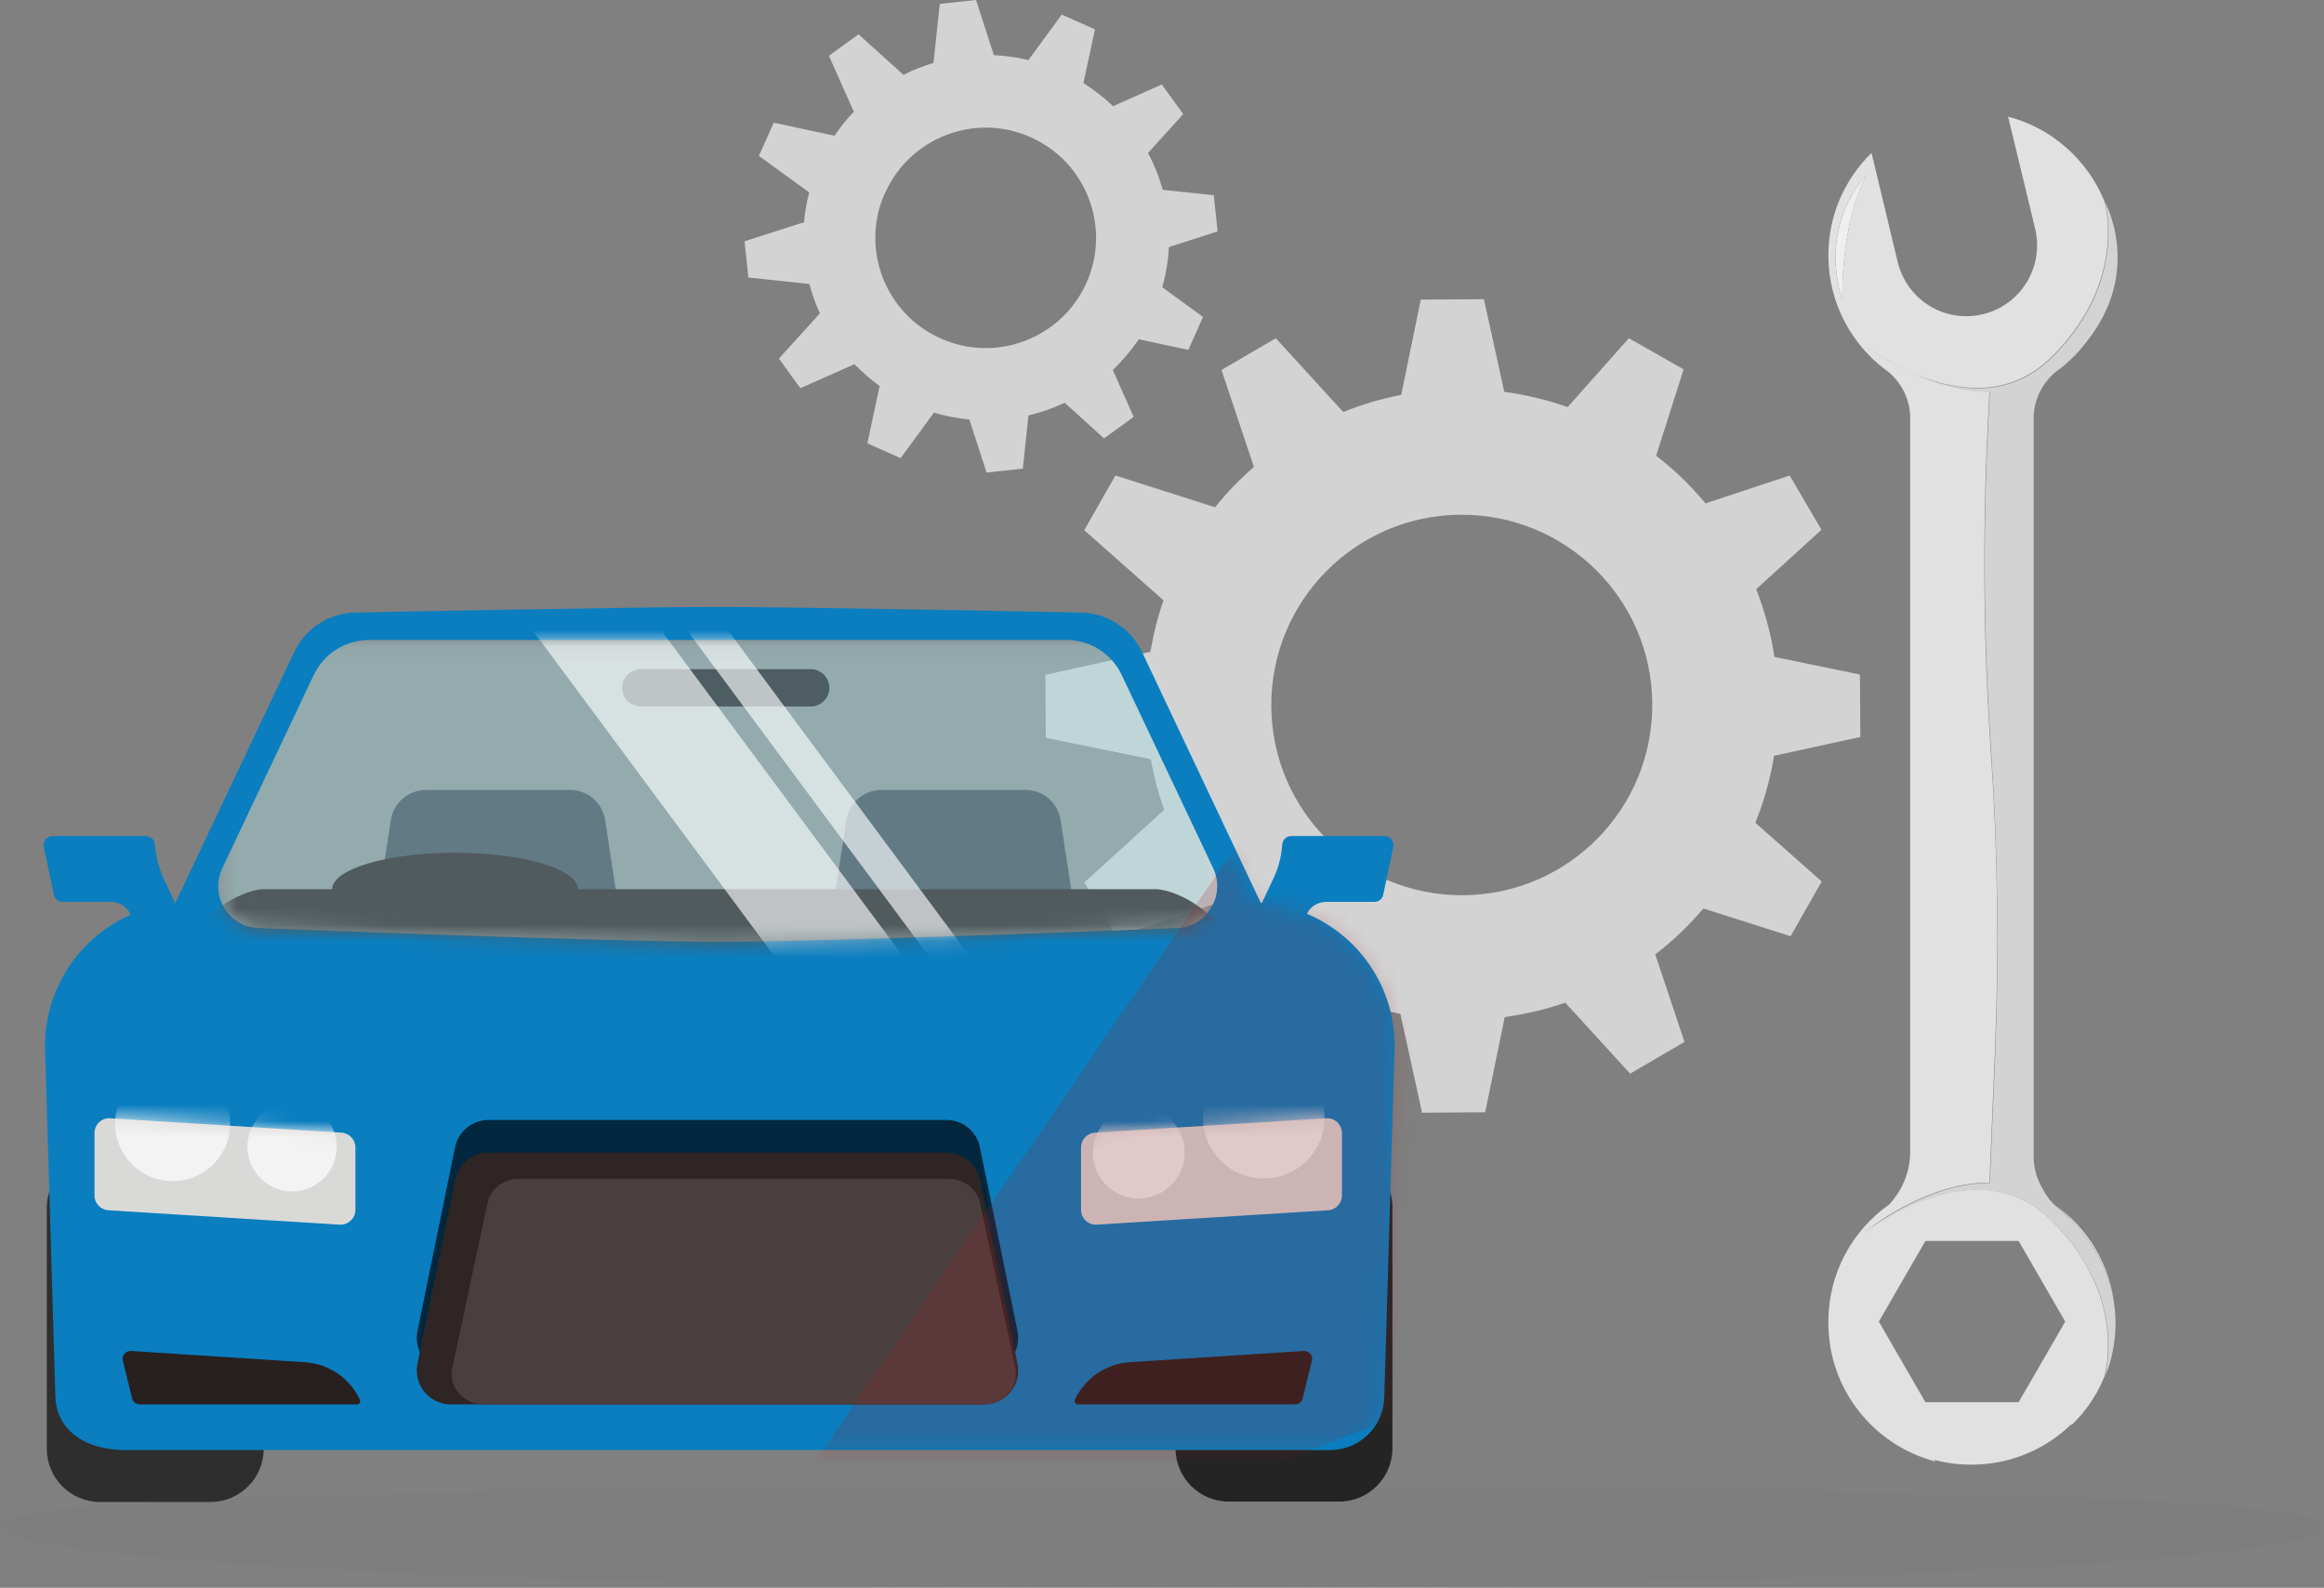 <svg xmlns="http://www.w3.org/2000/svg" width="142" height="97" viewBox="0 0 142 97" fill="none"><rect x="0" y="0" width="142" height="97" fill="#808080" stroke="none"/><g style="mix-blend-mode:multiply" opacity="0.24"><mask id="mask0_106_657" style="mask-type:luminance" maskUnits="userSpaceOnUse" x="0" y="90" width="142" height="7"><path d="M142 90.868H0V97H142V90.868Z" fill="white"></path></mask><g mask="url(#mask0_106_657)"><path d="M0 93.279C0 95.336 31.793 97.013 71 97.013C110.207 97.013 142 95.336 142 93.279C142 91.222 109.59 90.881 70.37 90.881C31.15 90.881 0 91.209 0 93.279Z" fill="#79797A"></path></g></g><path d="M3.202 51.075H8.91C9.198 51.075 9.435 51.297 9.461 51.586C9.527 52.346 9.723 53.079 10.038 53.761L11.049 55.897C11.18 56.172 11.049 56.499 10.786 56.63L9.277 57.338C9.002 57.469 8.674 57.338 8.542 57.076L7.965 55.844C7.755 55.386 7.283 55.097 6.784 55.097H3.832C3.569 55.097 3.346 54.914 3.294 54.665L2.677 51.743C2.598 51.402 2.861 51.075 3.215 51.075" fill="#0A7EBF"></path><path d="M113.671 45.06L113.645 41.208L108.422 40.134C108.199 38.693 107.819 37.304 107.307 35.993L111.296 32.364L109.354 29.049L104.21 30.752C103.318 29.678 102.308 28.695 101.192 27.843L102.872 22.563L99.526 20.663L95.786 24.869C94.553 24.437 93.254 24.122 91.915 23.939L90.669 18.278L86.811 18.305L85.617 24.122C84.397 24.358 83.203 24.712 82.074 25.171L77.954 20.663L74.635 22.602L76.616 28.525C75.75 29.272 74.963 30.097 74.241 30.988L68.153 29.049L66.25 32.39L71.092 36.675C70.737 37.684 70.475 38.745 70.291 39.819L63.875 41.221L63.901 45.074L70.318 46.384C70.501 47.445 70.777 48.48 71.131 49.476L66.263 53.905L68.205 57.22L74.346 55.176C75.041 56.028 75.816 56.827 76.642 57.547L74.687 63.693L78.033 65.593L82.179 60.928C83.255 61.36 84.397 61.701 85.565 61.937L86.89 67.977L90.748 67.951L91.942 62.133C93.215 61.963 94.461 61.662 95.642 61.256L99.605 65.593L102.924 63.653L101.14 58.307C102.216 57.482 103.2 56.538 104.079 55.503L109.406 57.194L111.309 53.852L107.254 50.262C107.779 48.965 108.173 47.589 108.396 46.174L113.684 45.021L113.671 45.06ZM77.679 43.148C77.639 36.727 82.809 31.486 89.239 31.447C95.668 31.407 100.917 36.57 100.956 42.99C100.995 49.411 95.826 54.652 89.396 54.691C82.967 54.73 77.718 49.568 77.679 43.148Z" fill="#D3D3D3"></path><path d="M72.601 21.397L73.506 19.366L71.013 17.545C71.249 16.732 71.381 15.907 71.42 15.094L74.399 14.138L74.162 11.924L71.04 11.596C70.83 10.81 70.528 10.063 70.147 9.342L72.299 6.971L70.987 5.162L68.008 6.486C67.457 5.962 66.854 5.49 66.198 5.071L66.906 1.795L64.873 0.891L62.839 3.669C62.13 3.498 61.422 3.407 60.726 3.367L59.637 0L57.42 0.236L57.039 3.839C56.409 4.036 55.792 4.272 55.202 4.573L52.46 2.096L50.649 3.407L52.171 6.827C51.738 7.272 51.344 7.77 50.99 8.294L47.277 7.495L46.371 9.526L49.442 11.753C49.284 12.356 49.179 12.972 49.127 13.575L45.492 14.741L45.728 16.955L49.455 17.348C49.612 17.964 49.835 18.567 50.098 19.143L47.592 21.908L48.904 23.716L52.21 22.248C52.683 22.733 53.194 23.179 53.746 23.585L52.998 27.084L55.032 27.988L57.065 25.21C57.774 25.419 58.509 25.564 59.23 25.629L60.28 28.866L62.498 28.63L62.839 25.38C63.6 25.197 64.348 24.935 65.056 24.607L67.457 26.782L69.268 25.472L67.995 22.602C68.586 22.039 69.111 21.41 69.583 20.729L72.653 21.384L72.601 21.397ZM54.087 11.779C55.609 8.386 59.598 6.866 62.983 8.386C66.382 9.906 67.904 13.889 66.382 17.283C64.859 20.676 60.87 22.196 57.472 20.676C54.074 19.156 52.551 15.173 54.074 11.779H54.087Z" fill="#D3D3D3"></path><path d="M75.08 70.506H81.825C83.622 70.506 85.079 71.961 85.079 73.756V88.483C85.079 90.278 83.622 91.733 81.825 91.733H75.08C73.283 91.733 71.826 90.278 71.826 88.483V73.756C71.826 71.961 73.283 70.506 75.08 70.506Z" fill="#242424"></path><path d="M6.114 70.532H12.859C14.656 70.532 16.113 71.987 16.113 73.782V88.509C16.113 90.305 14.656 91.759 12.859 91.759H6.114C4.317 91.759 2.86 90.305 2.86 88.509V73.782C2.86 71.987 4.317 70.532 6.114 70.532Z" fill="#2E2E2E"></path><path d="M84.607 51.075H78.899C78.611 51.075 78.374 51.297 78.348 51.586C78.296 52.346 78.099 53.079 77.771 53.748L76.76 55.897C76.629 56.172 76.76 56.499 77.023 56.63L78.532 57.338C78.807 57.469 79.135 57.338 79.267 57.076L79.844 55.844C80.054 55.386 80.526 55.097 81.025 55.097H83.977C84.24 55.097 84.463 54.914 84.515 54.665L85.132 51.743C85.211 51.402 84.948 51.075 84.594 51.075" fill="#0A7EBF"></path><path d="M77.036 55.163L69.78 39.833C69.084 38.365 67.602 37.422 65.975 37.422C65.975 37.422 49.402 37.081 43.878 37.081C38.354 37.081 21.782 37.422 21.782 37.422C20.154 37.422 18.672 38.365 17.976 39.833L10.707 55.176C6.154 55.595 2.624 59.487 2.756 64.151L3.385 85.352C3.438 87.147 4.921 88.588 7.715 88.588H81.248C83.085 88.588 84.528 87.16 84.581 85.352L85.21 64.151C85.355 59.421 81.72 55.49 77.075 55.163M71.827 56.696C71.827 56.696 50.859 57.534 43.865 57.534C36.871 57.534 15.903 56.696 15.903 56.696C14.027 56.696 12.78 54.743 13.594 53.04L19.183 41.234C19.8 39.937 21.112 39.099 22.556 39.099H65.161C66.604 39.099 67.916 39.937 68.533 41.234L74.123 53.04C74.923 54.73 73.69 56.696 71.814 56.696" fill="#0A7EBF"></path><path d="M9.145 66.287L20.338 67.034C22.923 67.204 25.14 68.632 26.269 70.886L26.57 71.489H61.054L61.368 70.886C62.523 68.632 64.767 67.204 67.365 67.06L80.683 66.287C81.457 66.287 82.796 65.855 82.743 65.304L82.153 59.094C82.022 57.705 78.177 56.565 73.65 56.565C73.65 56.565 50.819 58.648 43.366 58.648C35.913 58.648 14.263 56.565 14.263 56.565C9.736 56.565 5.76 57.652 5.76 61.19L5.169 65.317C5.117 65.868 6.455 66.3 9.132 66.3" fill="#0A7EBF"></path><path d="M59.873 70.087C59.677 69.117 58.824 68.423 57.84 68.423H29.838C28.854 68.423 28.002 69.117 27.805 70.087L25.508 81.316C25.246 82.6 26.23 83.805 27.542 83.805H60.136C61.448 83.805 62.432 82.6 62.17 81.316L59.873 70.087Z" fill="#00273D"></path><path d="M27.542 85.797H60.136C61.448 85.797 62.432 84.592 62.17 83.308L59.873 72.079C59.677 71.109 58.824 70.414 57.84 70.414H29.838C28.854 70.414 28.002 71.109 27.805 72.079L25.508 83.308C25.246 84.592 26.23 85.797 27.542 85.797Z" fill="#2F2525"></path><path d="M29.536 85.797H60.122C61.355 85.797 62.274 84.723 62.038 83.57L59.886 73.507C59.702 72.642 58.902 72.013 57.97 72.013H31.701C30.769 72.013 29.969 72.629 29.785 73.507L27.633 83.57C27.384 84.723 28.316 85.797 29.549 85.797" fill="#4B3E3E"></path><g opacity="0.48"><mask id="mask1_106_657" style="mask-type:luminance" maskUnits="userSpaceOnUse" x="13" y="39" width="62" height="19"><path d="M74.372 39.099H13.331V57.534H74.372V39.099Z" fill="white"></path></mask><g mask="url(#mask1_106_657)"><path d="M22.555 39.099H65.161C66.604 39.099 67.916 39.924 68.533 41.234L74.123 53.04C74.923 54.73 73.69 56.696 71.813 56.696C71.813 56.696 50.845 57.534 43.852 57.534C36.858 57.534 15.89 56.696 15.89 56.696C14.013 56.696 12.767 54.743 13.58 53.04L19.17 41.234C19.787 39.937 21.099 39.099 22.542 39.099" fill="#A9D9E0"></path></g></g><path d="M39.154 43.161H49.533C50.163 43.161 50.675 42.65 50.675 42.021C50.675 41.392 50.163 40.881 49.533 40.881H39.154C38.524 40.881 38.013 41.392 38.013 42.021C38.013 42.65 38.524 43.161 39.154 43.161Z" fill="#4E5D62"></path><mask id="mask2_106_657" style="mask-type:luminance" maskUnits="userSpaceOnUse" x="13" y="39" width="62" height="19"><path d="M22.556 39.099C21.112 39.099 19.8 39.924 19.183 41.234L13.594 53.04C12.793 54.73 14.027 56.696 15.903 56.696C15.903 56.696 36.871 57.534 43.865 57.534C50.859 57.534 71.827 56.696 71.827 56.696C73.703 56.696 74.95 54.743 74.136 53.04L68.546 41.234C67.93 39.937 66.617 39.099 65.174 39.099H22.556Z" fill="white"></path></mask><g mask="url(#mask2_106_657)"><path d="M24.589 62.029H36.267C37.606 62.029 38.629 60.836 38.419 59.526L36.976 50.105C36.819 49.044 35.9 48.258 34.824 48.258H26.033C24.957 48.258 24.038 49.044 23.881 50.105L22.437 59.526C22.241 60.849 23.264 62.029 24.589 62.029Z" fill="#627A84"></path><path d="M52.419 62.029H64.097C65.436 62.029 66.459 60.836 66.249 59.526L64.806 50.105C64.649 49.044 63.73 48.258 62.654 48.258H53.863C52.787 48.258 51.868 49.044 51.711 50.105L50.267 59.526C50.071 60.849 51.094 62.029 52.419 62.029Z" fill="#627A84"></path><path d="M8.765 60.063H77.954C78.794 60.063 78.531 59.356 77.429 58.517L73.243 55.386C72.443 54.783 71.288 54.324 70.619 54.324H16.1C15.431 54.324 14.276 54.796 13.475 55.386L9.29 58.517C8.187 59.343 7.912 60.063 8.765 60.063Z" fill="#515A5D"></path><path d="M20.299 54.324C20.299 55.556 23.658 56.552 27.804 56.552C31.951 56.552 35.31 55.556 35.31 54.324C35.31 53.093 31.951 52.097 27.804 52.097C23.658 52.097 20.299 53.093 20.299 54.324Z" fill="#515A5D"></path><g style="mix-blend-mode:overlay" opacity="0.64"><mask id="mask3_106_657" style="mask-type:luminance" maskUnits="userSpaceOnUse" x="32" y="34" width="28" height="34"><path d="M59.413 34.185H32.134V67.873H59.413V34.185Z" fill="white"></path></mask><g mask="url(#mask3_106_657)"><path d="M37.194 34.186L32.123 37.938L54.328 67.871L59.4 64.12L37.194 34.186Z" fill="white"></path></g></g><g style="mix-blend-mode:overlay" opacity="0.64"><mask id="mask4_106_657" style="mask-type:luminance" maskUnits="userSpaceOnUse" x="40" y="35" width="25" height="32"><path d="M64.596 35.679H40.768V66.811H64.596V35.679Z" fill="white"></path></mask><g mask="url(#mask4_106_657)"><path d="M42.388 35.688L40.774 36.881L62.98 66.814L64.593 65.621L42.388 35.688Z" fill="white"></path></g></g></g><path d="M67.011 74.817L81.142 73.939C81.615 73.913 81.995 73.52 81.995 73.035V69.222C81.995 68.698 81.549 68.279 81.037 68.318L66.906 69.196C66.433 69.222 66.053 69.615 66.053 70.1V73.913C66.053 74.437 66.499 74.843 67.011 74.817Z" fill="#D9D9D8"></path><mask id="mask5_106_657" style="mask-type:luminance" maskUnits="userSpaceOnUse" x="66" y="68" width="16" height="7"><path d="M81.025 68.318L66.893 69.196C66.407 69.222 66.04 69.615 66.04 70.1V73.913C66.04 74.437 66.486 74.843 67.011 74.817L81.143 73.939C81.615 73.913 81.996 73.52 81.996 73.035V69.222C81.996 68.724 81.589 68.318 81.09 68.318C81.077 68.318 81.051 68.318 81.038 68.318" fill="white"></path></mask><g mask="url(#mask5_106_657)"><path d="M73.506 68.292C73.506 70.336 75.172 72 77.219 72C79.266 72 80.933 70.336 80.933 68.292C80.933 66.248 79.266 64.584 77.219 64.584C75.172 64.584 73.506 66.248 73.506 68.292Z" fill="#F3F3F3"></path><path d="M66.774 70.414C66.774 71.96 68.034 73.218 69.582 73.218C71.131 73.218 72.39 71.96 72.39 70.414C72.39 68.868 71.131 67.61 69.582 67.61C68.034 67.61 66.774 68.868 66.774 70.414Z" fill="#F3F3F3"></path></g><path d="M20.758 74.817L6.626 73.939C6.154 73.913 5.773 73.52 5.773 73.035V69.222C5.773 68.698 6.22 68.279 6.731 68.318L20.863 69.196C21.335 69.222 21.716 69.615 21.716 70.1V73.913C21.716 74.437 21.27 74.843 20.758 74.817Z" fill="#D9D9D8"></path><mask id="mask6_106_657" style="mask-type:luminance" maskUnits="userSpaceOnUse" x="5" y="68" width="17" height="7"><path d="M5.773 69.222V73.035C5.773 73.52 6.154 73.913 6.626 73.939L20.758 74.817C21.283 74.843 21.729 74.437 21.729 73.913V70.1C21.729 69.615 21.362 69.222 20.876 69.196L6.744 68.318C6.744 68.318 6.705 68.318 6.679 68.318C6.18 68.318 5.773 68.724 5.773 69.222Z" fill="white"></path></mask><g mask="url(#mask6_106_657)"><path d="M14.066 68.646C14.066 70.585 12.492 72.157 10.55 72.157C8.608 72.157 7.033 70.585 7.033 68.646C7.033 66.706 8.608 65.134 10.55 65.134C12.492 65.134 14.066 66.706 14.066 68.646Z" fill="#F3F3F3"></path><path d="M20.575 70.061C20.575 71.567 19.354 72.786 17.846 72.786C16.337 72.786 15.116 71.567 15.116 70.061C15.116 68.554 16.337 67.335 17.846 67.335C19.354 67.335 20.575 68.554 20.575 70.061Z" fill="#F3F3F3"></path></g><path d="M69.085 83.216L79.661 82.534C79.989 82.521 80.238 82.81 80.159 83.124L79.595 85.43C79.543 85.653 79.346 85.797 79.123 85.797H65.857C65.713 85.797 65.621 85.653 65.673 85.522C66.29 84.185 67.602 83.294 69.085 83.216Z" fill="#27201F"></path><path d="M18.58 83.216L8.004 82.534C7.676 82.521 7.427 82.81 7.506 83.124L8.07 85.43C8.123 85.653 8.319 85.797 8.542 85.797H21.808C21.953 85.797 22.044 85.653 21.992 85.522C21.375 84.185 20.063 83.294 18.58 83.216Z" fill="#27201F"></path><mask id="mask7_106_657" style="mask-type:luminance" maskUnits="userSpaceOnUse" x="2" y="37" width="84" height="52"><path d="M21.388 37.435C19.761 37.435 18.278 38.378 17.582 39.846L10.274 55.255C5.983 55.923 2.729 59.683 2.86 64.151L3.49 85.352C3.543 87.147 5.012 88.575 7.82 88.575H81.353C83.045 88.575 84.633 87.147 84.686 85.352L85.315 64.151C85.46 59.251 81.549 55.202 76.668 55.137L69.412 39.833C68.717 38.365 67.234 37.422 65.607 37.422H21.388V37.435Z" fill="white"></path></mask><g mask="url(#mask7_106_657)"><g style="mix-blend-mode:multiply" opacity="0.2"><mask id="mask8_106_657" style="mask-type:luminance" maskUnits="userSpaceOnUse" x="47" y="37" width="46" height="56"><path d="M92.414 37.435H47.827V92.165H92.414V37.435Z" fill="white"></path></mask><g mask="url(#mask8_106_657)"><path d="M85.289 37.435L47.827 92.165L71.931 91.72L92.414 83.884L85.289 37.435Z" fill="#9A1E21"></path></g></g></g><path d="M114.065 10.666C114.065 10.666 111.086 13.575 112.569 18.331C112.569 18.331 112.425 13.679 114.065 10.666Z" fill="#F0EFEF"></path><path d="M129.206 79.875C128.957 77.293 127.566 75.027 125.559 73.612C125.559 73.612 125.559 73.612 125.572 73.625C125.755 73.769 125.939 73.913 126.11 74.083C126.254 74.214 126.385 74.345 126.503 74.476C126.53 74.502 126.543 74.516 126.569 74.542C128.34 76.376 129.023 78.276 129.206 79.888V79.875Z" fill="#E0E1E0"></path><path d="M115.232 22.602C116.164 23.297 116.715 24.384 116.715 25.537V70.375C116.715 71.581 116.243 72.721 115.416 73.598C113.172 75.184 111.716 77.791 111.716 80.739C111.716 80.752 111.716 80.766 111.716 80.779C111.716 80.779 111.716 80.805 111.716 80.818C111.716 84.88 114.484 88.287 118.237 89.282L118.211 89.191C118.933 89.387 119.694 89.479 120.468 89.479C122.843 89.479 124.995 88.536 126.569 87.003V87.068C127.553 86.125 128.301 84.959 128.747 83.661C128.656 83.936 128.577 84.094 128.577 84.094C128.577 84.094 130.073 79.259 125.375 74.581C120.678 69.903 113.881 75.315 113.881 75.315C113.881 75.315 117.594 72.21 121.557 72.249L121.885 64.427C122.147 58.229 122.069 52.031 121.636 45.834C121.189 39.243 121.124 32.639 121.452 26.048L121.557 23.926C119.799 23.926 118.093 23.362 116.728 22.733C115.036 21.973 113.868 21.056 113.868 21.056C113.868 21.056 115.022 21.947 116.728 22.733C119.129 23.808 122.62 24.541 125.375 21.79C130.073 17.112 128.577 12.277 128.577 12.277C127.54 9.762 125.375 7.822 122.698 7.128L124.352 13.981C124.614 15.094 124.43 16.195 123.906 17.125C123.341 18.121 122.37 18.907 121.163 19.196C119.431 19.615 117.699 18.933 116.702 17.597C116.361 17.139 116.098 16.601 115.954 16.012L114.353 9.342C112.726 10.928 111.716 13.142 111.716 15.605C111.716 18.462 113.094 21.004 115.219 22.602H115.232ZM117.647 75.813H123.341L126.189 80.739L123.341 85.666H117.647L114.799 80.739L117.647 75.813ZM114.065 10.666C112.424 13.679 112.569 18.331 112.569 18.331C111.073 13.575 114.065 10.666 114.065 10.666Z" fill="#E0E1E0"></path><path d="M127.277 21.122C127.356 21.03 127.448 20.925 127.527 20.82C127.448 20.925 127.369 21.017 127.277 21.122Z" fill="#E0E1E0"></path><path d="M128.603 12.303C128.603 12.303 130.099 17.139 125.402 21.816C122.646 24.568 119.169 23.834 116.755 22.76C118.119 23.389 119.825 23.952 121.583 23.952L121.478 26.075C121.15 32.665 121.216 39.269 121.662 45.86C122.082 52.044 122.161 58.255 121.911 64.453L121.583 72.275C117.607 72.236 113.907 75.341 113.907 75.341C113.907 75.341 120.704 69.916 125.402 74.607C130.099 79.285 128.603 84.12 128.603 84.12C128.603 84.12 128.682 83.963 128.774 83.688C128.774 83.674 128.787 83.648 128.8 83.635C129.036 82.941 129.404 81.578 129.207 79.901C129.023 78.289 128.341 76.402 126.569 74.555C126.569 74.555 126.53 74.516 126.504 74.502C126.373 74.371 126.241 74.24 126.11 74.109C125.926 73.939 125.756 73.795 125.572 73.651C125.572 73.651 125.572 73.651 125.559 73.638C125.533 73.612 125.52 73.598 125.493 73.572C125.467 73.546 125.441 73.52 125.415 73.494C125.388 73.454 125.349 73.415 125.323 73.389C125.297 73.363 125.283 73.336 125.257 73.31C125.205 73.245 125.165 73.192 125.113 73.127C125.1 73.1 125.087 73.087 125.074 73.061C125.047 73.022 125.008 72.969 124.982 72.93C124.969 72.904 124.942 72.878 124.929 72.838C124.903 72.799 124.877 72.76 124.864 72.721C124.85 72.694 124.824 72.655 124.811 72.629C124.785 72.59 124.772 72.55 124.746 72.511C124.732 72.485 124.719 72.445 124.693 72.419C124.667 72.38 124.654 72.327 124.627 72.288C124.627 72.262 124.601 72.223 124.588 72.196C124.562 72.144 124.549 72.092 124.522 72.039C124.522 72.013 124.509 72 124.496 71.974C124.47 71.895 124.444 71.829 124.417 71.751C124.417 71.725 124.417 71.698 124.404 71.685C124.391 71.633 124.378 71.581 124.365 71.528C124.365 71.502 124.352 71.463 124.339 71.436C124.339 71.384 124.313 71.332 124.313 71.292C124.313 71.266 124.313 71.227 124.299 71.201C124.299 71.148 124.286 71.096 124.273 71.043C124.273 71.017 124.273 70.978 124.273 70.952C124.273 70.899 124.273 70.847 124.26 70.781C124.26 70.755 124.26 70.729 124.26 70.703C124.26 70.624 124.26 70.532 124.26 70.454V25.55C124.26 24.83 124.483 24.135 124.864 23.546C124.955 23.415 125.047 23.284 125.152 23.166C125.192 23.126 125.218 23.087 125.257 23.048C125.31 22.995 125.362 22.943 125.415 22.891C125.52 22.786 125.625 22.694 125.743 22.615C125.808 22.563 125.887 22.511 125.953 22.458C126.097 22.353 126.228 22.235 126.359 22.117C126.687 21.816 127.002 21.502 127.278 21.148C127.37 21.03 127.449 20.925 127.527 20.833C130.952 16.509 128.603 12.317 128.603 12.317V12.303Z" fill="#D3D3D3"></path><path d="M116.754 22.76C115.048 21.973 113.894 21.082 113.894 21.082C113.894 21.082 115.061 22.013 116.754 22.76Z" fill="#D3D3D3"></path></svg>